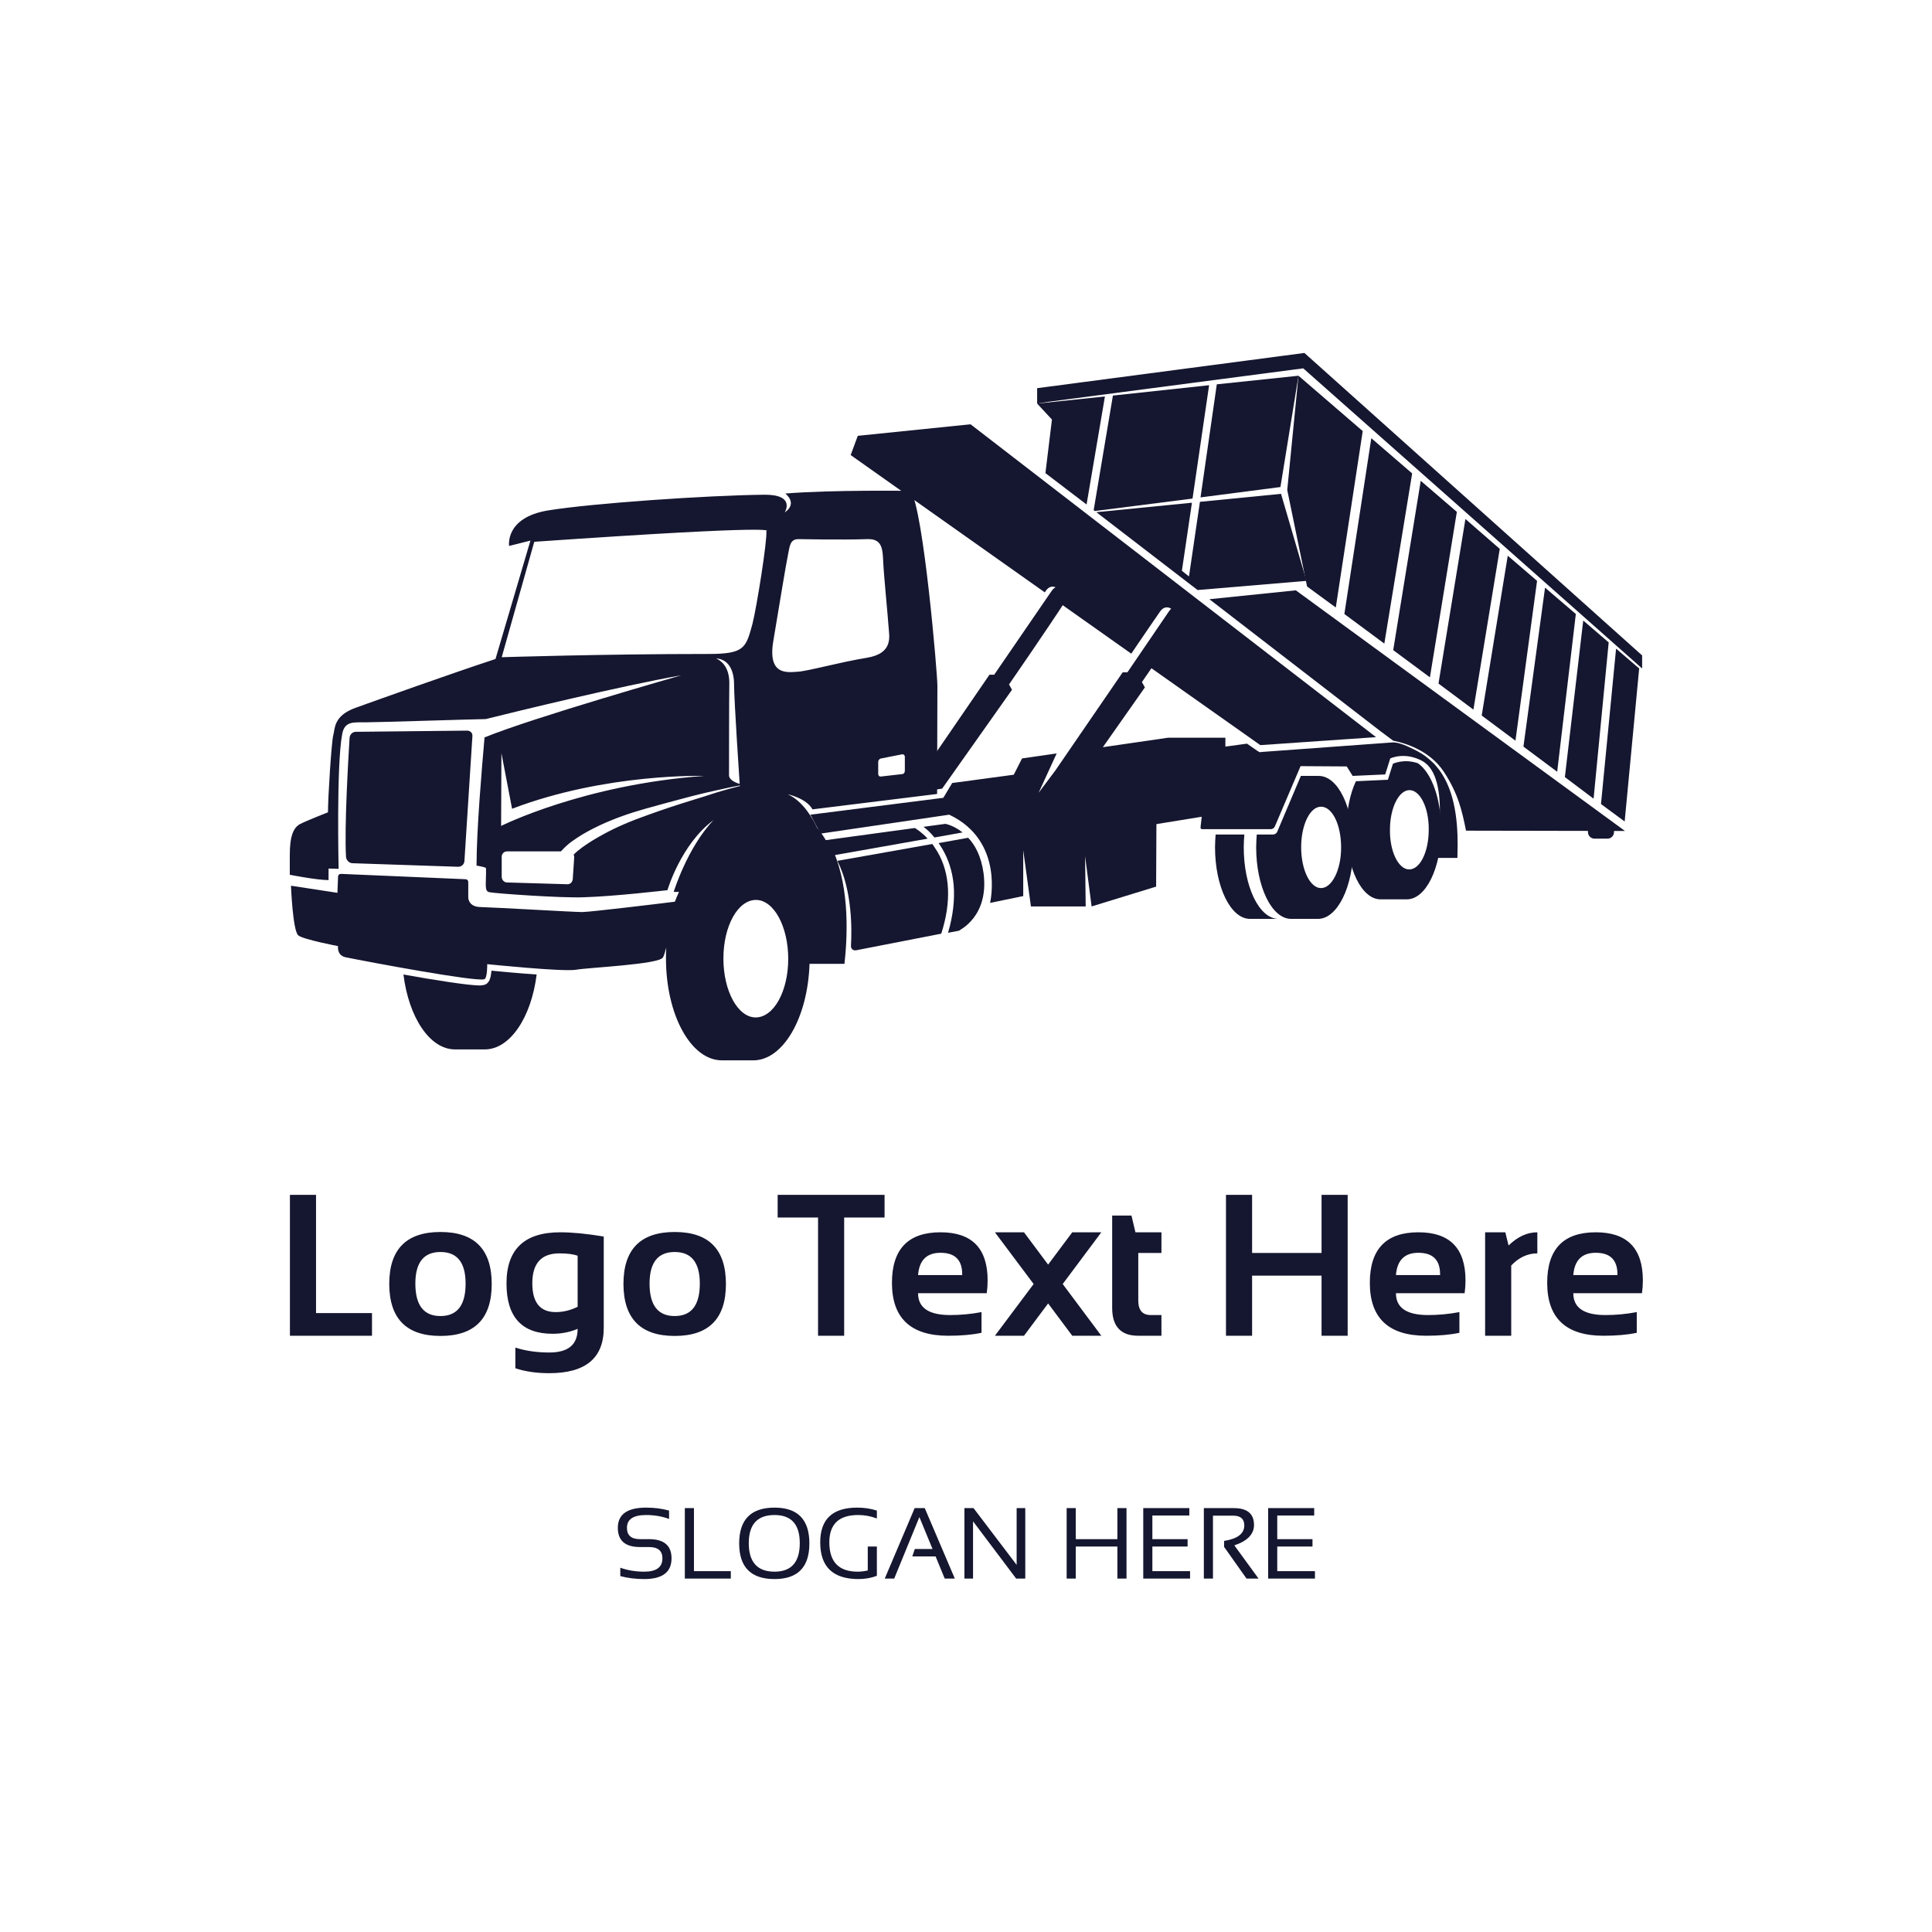<svg width="1000" height="1000" viewBox="0 0 1000 1000" xmlns="http://www.w3.org/2000/svg"><defs/><path fill="#ffffff" d="M 0 0 L 1000 0 L 1000 1000 L 0 1000 Z"/><path fill="#15162f" transform="matrix(1.532 0 0 1.532 -12.757 -76.67)" d="M 416.834 180.193 L 384.334 183.693 L 377.834 222.393 L 378.234 222.693 L 411.234 218.493 Z"/><path fill="#15162f" transform="matrix(1.532 0 0 1.532 -12.757 -76.67)" d="M 449.734 246.293 L 441.134 216.893 L 413.734 219.593 L 410.034 244.793 L 407.634 242.893 L 411.034 219.893 L 378.734 223.093 L 412.934 249.393 Z"/><path fill="#15162f" transform="matrix(1.532 0 0 1.532 -12.757 -76.67)" d="M 447.034 176.993 L 419.434 179.893 L 413.934 218.093 L 440.934 214.593 Z"/><path fill="#15162f" transform="matrix(1.532 0 0 1.532 -12.757 -76.67)" d="M 527.634 246.293 L 517.734 237.793 L 508.934 291.793 L 520.334 300.293 Z"/><path fill="#15162f" transform="matrix(1.532 0 0 1.532 -12.757 -76.67)" d="M 515.034 235.493 L 503.434 225.393 L 494.334 280.993 L 506.134 289.793 Z"/><path fill="#15162f" transform="matrix(1.532 0 0 1.532 -12.757 -76.67)" d="M 462.534 257.493 L 476.034 267.493 L 485.434 209.993 L 471.634 198.093 Z"/><path fill="#15162f" transform="matrix(1.532 0 0 1.532 -12.757 -76.67)" d="M 500.534 222.993 L 488.334 212.493 L 479.034 269.693 L 491.434 278.893 Z"/><path fill="#15162f" transform="matrix(1.532 0 0 1.532 -12.757 -76.67)" d="M 540.734 257.493 L 530.334 248.593 L 523.034 302.293 L 534.434 310.793 Z"/><path fill="#15162f" transform="matrix(1.532 0 0 1.532 -12.757 -76.67)" d="M 554.334 269.193 L 549.234 321.693 L 557.234 327.593 L 562.134 275.893 Z"/><path fill="#15162f" transform="matrix(1.532 0 0 1.532 -12.757 -76.67)" d="M 468.734 195.693 L 447.034 176.993 L 443.234 215.593 L 449.934 248.193 L 459.634 255.293 Z"/><path fill="#15162f" transform="matrix(1.532 0 0 1.532 -12.757 -76.67)" d="M 551.834 267.093 L 543.234 259.693 L 537.034 312.593 L 546.734 319.893 Z"/><path fill="#15162f" transform="matrix(1.532 0 0 1.532 -12.757 -76.67)" d="M 358.734 186.393 L 358.734 181.193 L 449.034 169.293 L 563.134 271.493 L 563.134 275.893 L 448.634 174.493 L 362.534 185.793 Z"/><path fill="#15162f" transform="matrix(1.532 0 0 1.532 -12.757 -76.67)" d="M 553.634 331.193 C 553.634 332.393 552.634 333.393 551.434 333.393 L 547.034 333.393 C 545.834 333.393 544.834 332.393 544.834 331.193 L 544.834 330.393 C 544.834 329.193 545.834 328.193 547.034 328.193 L 551.434 328.193 C 552.634 328.193 553.634 329.193 553.634 330.393 L 553.634 331.193 Z"/><path fill="#15162f" transform="matrix(1.532 0 0 1.532 -12.757 -76.67)" d="M 361.534 209.893 L 375.434 220.493 L 381.634 183.993 L 358.734 186.393 L 363.734 191.793 Z"/><path fill="#15162f" transform="matrix(1.532 0 0 1.532 -12.757 -76.67)" d="M 446.134 249.493 L 416.934 252.493 L 474.734 297.093 L 479.034 300.293 C 482.134 300.893 491.134 303.193 496.134 310.793 C 501.134 318.393 502.334 324.293 503.634 330.693 L 557.334 330.793 L 446.134 249.493 Z"/><path fill="#15162f" transform="matrix(1.532 0 0 1.532 -12.757 -76.67)" d="M 127.434 341.693 L 163.134 342.893 C 164.234 342.893 165.134 342.093 165.234 340.993 L 167.934 298.793 C 168.034 297.693 167.234 296.893 166.134 296.893 L 128.534 297.293 C 127.434 297.293 126.534 298.193 126.434 299.293 C 126.034 306.093 124.634 329.193 125.234 339.593 C 125.334 340.693 126.334 341.693 127.434 341.693 Z"/><path fill="#15162f" transform="matrix(1.532 0 0 1.532 -12.757 -76.67)" d="M 174.334 378.393 C 174.134 380.293 173.734 382.293 171.934 382.793 C 171.534 382.893 171.034 382.993 170.434 382.993 C 166.634 382.993 155.234 381.193 144.634 379.293 C 146.434 393.793 153.534 404.593 162.034 404.593 L 172.134 404.593 C 180.634 404.593 187.834 393.793 189.634 379.293 C 183.734 378.893 177.534 378.293 174.334 377.993 C 174.334 378.193 174.334 378.293 174.334 378.393 Z"/><path fill="#15162f" transform="matrix(1.532 0 0 1.532 -12.757 -76.67)" d="M 340.634 345.093 C 339.834 339.293 337.734 335.493 335.434 333.093 L 325.434 334.893 C 325.834 335.493 326.334 336.193 326.734 336.893 C 328.834 340.493 330.134 344.593 330.534 349.093 C 330.934 353.993 330.334 359.393 328.634 365.193 L 332.334 364.493 C 332.334 364.293 342.534 359.893 340.634 345.093 Z"/><path fill="#15162f" transform="matrix(1.532 0 0 1.532 -12.757 -76.67)" d="M 324.034 332.993 L 333.534 331.293 C 330.534 328.893 327.734 328.393 327.734 328.393 L 320.334 329.393 C 321.434 330.193 322.734 331.393 324.034 332.993 Z"/><path fill="#15162f" transform="matrix(1.532 0 0 1.532 -12.757 -76.67)" d="M 290.134 338.993 L 321.734 333.393 C 319.834 331.293 318.034 330.193 317.434 329.793 L 287.334 333.893 C 286.434 332.393 285.534 331.093 284.434 329.793 C 283.134 326.993 279.734 320.693 274.434 318.393 C 274.434 318.393 280.734 319.693 282.834 323.493 L 324.934 318.293 L 325.034 281.793 C 325.034 277.393 320.334 222.493 316.034 215.893 C 316.034 215.893 289.334 215.493 273.634 216.793 C 273.634 216.793 278.034 219.993 273.434 223.193 C 273.434 223.193 277.334 217.093 266.534 217.193 C 247.234 217.393 208.234 220.093 193.534 222.493 C 178.834 224.893 180.334 234.493 180.334 234.493 L 187.534 232.693 L 175.734 272.693 C 160.234 277.793 135.934 286.493 128.434 289.193 C 120.934 291.893 121.534 296.293 120.934 298.393 C 120.334 300.493 119.134 319.393 119.134 324.493 C 119.134 324.493 112.234 327.193 109.834 328.393 C 107.434 329.593 106.234 332.593 106.234 338.893 C 106.234 345.193 106.234 345.593 106.234 345.593 C 106.234 345.593 115.334 347.393 119.334 347.393 L 119.334 343.493 L 122.734 343.593 C 122.734 343.593 121.934 308.693 123.934 298.093 C 124.734 293.693 127.634 294.093 131.734 294.093 C 135.634 294.093 169.734 292.993 172.434 292.993 C 182.834 290.393 218.134 281.793 238.534 278.193 C 238.534 278.193 188.034 292.593 172.034 299.193 C 171.134 309.493 169.334 330.293 169.334 342.493 C 169.334 342.493 172.534 342.993 172.534 343.393 C 172.634 348.793 171.834 351.193 173.734 351.493 C 175.534 351.893 197.834 353.493 205.534 353.193 C 216.034 352.893 233.834 350.793 233.834 350.793 C 233.834 350.793 238.334 335.293 249.434 327.093 C 240.534 336.393 235.934 351.393 235.934 351.393 L 237.734 351.393 C 237.234 352.493 236.734 353.593 236.334 354.693 C 231.634 355.293 207.534 358.193 205.034 358.193 C 202.234 358.193 176.934 356.693 170.534 356.493 C 167.234 356.393 166.434 354.293 166.534 352.893 C 166.534 351.893 166.534 349.493 166.534 348.093 C 166.534 347.493 166.134 347.093 165.534 347.093 L 123.534 345.293 C 122.934 345.293 122.534 345.693 122.534 346.293 L 122.334 351.693 L 106.634 349.293 C 106.634 349.293 107.234 364.693 109.134 366.093 C 110.934 367.493 122.534 369.693 122.534 369.693 C 122.534 369.693 122.034 372.893 125.234 373.493 C 133.634 375.193 168.934 381.793 171.934 380.893 C 173.034 380.593 172.934 375.793 172.934 375.793 C 172.934 375.793 198.134 378.393 202.834 377.693 C 207.434 376.893 231.134 375.893 232.334 373.493 C 232.634 372.993 233.034 371.693 233.434 370.193 C 233.334 371.393 233.334 372.693 233.334 373.893 C 233.334 392.893 241.734 408.293 252.234 408.293 C 254.034 408.293 261.034 408.293 262.834 408.293 C 272.934 408.293 281.234 393.893 281.834 375.693 L 293.634 375.693 C 294.534 367.593 295.634 350.693 289.834 337.493 C 289.534 338.093 289.834 338.593 290.134 338.993 Z M 314.034 305.693 L 314.034 310.493 C 314.034 311.093 313.634 311.593 313.034 311.593 L 306.034 312.393 C 305.434 312.493 305.034 312.093 305.034 311.493 L 305.034 307.493 C 305.034 306.893 305.434 306.393 306.034 306.293 L 313.134 304.893 C 313.534 304.793 314.034 305.193 314.034 305.693 Z M 269.634 266.393 C 271.634 254.393 273.934 240.393 274.534 237.593 C 275.134 234.793 275.134 232.293 277.934 232.193 C 277.934 232.193 293.134 232.493 301.334 232.193 C 306.434 231.993 306.534 235.593 306.734 239.993 C 306.934 244.393 308.334 258.593 308.534 261.793 C 308.734 264.993 310.334 270.793 301.134 272.293 C 291.934 273.793 281.334 276.793 277.834 276.993 C 274.334 277.193 267.534 278.393 269.634 266.393 Z M 177.834 272.093 L 188.834 233.093 C 275.334 227.093 267.234 229.493 267.234 229.493 C 267.634 232.393 263.934 255.493 262.534 260.893 C 260.334 268.893 259.934 270.993 247.734 270.993 C 211.934 270.993 177.834 272.093 177.834 272.093 Z M 250.234 272.493 C 254.834 272.793 256.334 277.093 256.334 281.193 C 256.334 286.593 258.234 314.893 258.234 314.893 C 254.234 313.693 254.634 311.893 254.634 311.893 C 254.634 311.893 254.634 285.693 254.734 280.793 C 254.734 276.393 252.934 273.693 250.234 272.493 Z M 177.734 304.493 L 181.334 323.293 C 213.034 311.193 246.234 312.193 246.234 312.193 C 205.534 315.093 177.634 329.093 177.634 329.093 L 177.734 304.493 Z M 242.534 320.293 C 237.334 321.893 232.134 323.593 226.934 325.493 C 221.834 327.293 216.734 329.393 212.034 331.993 C 209.634 333.293 207.334 334.693 205.234 336.193 C 204.134 336.993 203.134 337.793 202.234 338.693 C 202.234 338.693 202.134 338.793 202.134 338.793 C 202.234 339.093 202.334 339.293 202.334 339.593 L 201.834 347.093 C 201.734 348.093 200.934 348.893 199.934 348.793 L 179.634 348.193 C 178.634 348.193 177.834 347.293 177.834 346.293 L 177.834 339.493 C 177.834 338.493 178.634 337.693 179.634 337.693 L 197.834 337.693 C 197.934 337.593 198.034 337.393 198.234 337.293 C 198.734 336.693 199.334 336.193 199.834 335.693 C 200.934 334.693 202.134 333.893 203.334 333.093 C 205.734 331.493 208.234 330.193 210.734 328.993 C 215.834 326.593 221.034 324.793 226.334 323.293 C 231.634 321.793 236.934 320.393 242.234 318.993 C 244.934 318.293 247.534 317.693 250.234 317.093 C 252.934 316.493 255.634 315.893 258.334 315.393 L 258.334 315.593 C 255.634 316.293 253.034 316.993 250.434 317.793 C 247.734 318.693 245.134 319.493 242.534 320.293 Z M 263.634 393.793 C 257.634 393.793 252.734 384.893 252.734 373.893 C 252.734 362.893 257.634 354.093 263.734 354.093 C 269.734 354.093 274.634 362.993 274.634 373.993 C 274.634 384.993 269.734 393.793 263.634 393.793 Z"/><path fill="#15162f" transform="matrix(1.532 0 0 1.532 -12.757 -76.67)" d="M 325.034 337.793 C 324.434 336.793 323.834 335.993 323.334 335.193 L 291.234 340.893 C 296.334 350.893 296.134 364.393 295.834 369.493 C 295.734 370.593 296.534 371.293 297.634 371.093 L 326.334 365.493 C 329.834 354.693 329.334 345.093 325.034 337.793 Z"/><path fill="#15162f" transform="matrix(1.532 0 0 1.532 -12.757 -76.67)" d="M 428.534 336.293 C 428.534 334.793 428.634 333.393 428.734 331.993 L 419.034 331.993 C 418.934 333.393 418.834 334.893 418.834 336.293 C 418.834 349.693 424.134 360.493 430.634 360.493 C 432.234 360.493 438.134 360.493 439.734 360.493 C 439.834 360.493 439.934 360.493 440.034 360.493 C 433.634 360.193 428.534 349.493 428.534 336.293 Z"/><path fill="#15162f" transform="matrix(1.532 0 0 1.532 -12.757 -76.67)" d="M 453.834 312.193 C 452.834 312.193 450.134 312.193 447.834 312.193 L 439.834 331.093 C 439.634 331.593 439.034 331.993 438.434 331.993 L 432.934 331.993 C 432.834 333.393 432.734 334.893 432.734 336.293 C 432.734 349.693 438.034 360.493 444.534 360.493 C 446.134 360.493 452.034 360.493 453.634 360.493 C 460.134 360.493 465.534 349.693 465.534 336.293 C 465.534 322.893 460.434 312.193 453.834 312.193 Z M 454.634 350.093 C 450.934 350.093 447.934 343.893 447.934 336.293 C 447.934 328.693 450.934 322.493 454.734 322.593 C 458.534 322.693 461.434 328.793 461.434 336.393 C 461.434 343.993 458.334 350.093 454.634 350.093 Z"/><path fill="#15162f" transform="matrix(1.532 0 0 1.532 -12.757 -76.67)" d="M 487.334 307.893 C 482.534 306.293 478.934 308.093 478.934 308.093 L 477.234 313.493 L 466.434 313.993 C 464.434 318.193 463.234 323.993 463.234 330.293 C 463.234 343.293 468.334 353.893 474.734 353.893 C 476.334 353.893 482.034 353.893 483.634 353.893 C 490.034 353.893 495.234 343.393 495.234 330.293 C 495.234 319.893 491.934 310.993 487.334 307.893 Z M 484.434 343.793 C 480.834 343.793 477.834 337.793 477.934 330.393 C 477.934 322.993 480.934 316.993 484.534 316.993 C 488.134 316.993 491.134 322.993 491.034 330.393 C 491.034 337.793 488.134 343.793 484.434 343.793 Z"/><path fill="#15162f" transform="matrix(1.532 0 0 1.532 -12.757 -76.67)" d="M 336.234 193.393 L 298.134 197.293 L 295.734 203.793 L 361.334 250.193 C 361.434 249.993 361.534 249.893 361.634 249.693 C 364.034 246.093 368.234 249.993 366.434 252.793 C 366.234 252.993 366.134 253.293 365.934 253.493 L 390.534 270.893 C 393.934 265.893 398.334 259.393 400.234 256.693 C 402.634 253.093 406.834 256.993 405.034 259.793 C 401.934 264.593 398.234 270.193 395.334 274.393 L 434.134 301.793 L 473.234 299.093 L 336.234 193.393 Z"/><path fill="#15162f" transform="matrix(1.532 0 0 1.532 -12.757 -76.67)" d="M 363.634 249.693 C 360.434 254.393 344.234 277.993 344.234 277.993 L 342.634 277.993 L 319.934 311.093 L 314.834 317.993 C 318.834 317.493 322.734 317.093 326.634 316.493 L 350.234 283.093 L 349.234 281.293 C 349.234 281.293 362.634 261.893 368.434 252.893 C 370.234 249.893 366.034 246.093 363.634 249.693 Z"/><path fill="#15162f" transform="matrix(1.532 0 0 1.532 -12.757 -76.67)" d="M 495.434 311.393 C 494.934 310.593 494.334 309.793 493.634 308.993 C 492.934 308.093 492.034 307.293 491.234 306.593 C 489.634 305.193 487.834 304.093 485.934 303.193 C 484.034 302.293 480.934 300.693 478.634 300.893 C 478.634 300.893 434.734 304.093 434.734 304.093 L 433.934 304.193 L 433.234 303.793 L 429.634 301.293 L 422.334 302.293 L 422.334 299.293 L 402.934 299.293 L 380.934 302.493 L 395.134 282.293 L 394.134 280.493 C 394.134 280.493 402.334 268.693 408.134 259.593 C 409.934 256.793 405.734 252.893 403.334 256.493 C 400.134 261.193 389.234 277.193 389.234 277.193 L 387.634 277.193 L 364.934 310.293 L 359.234 317.893 L 365.334 304.593 L 353.634 306.293 L 350.834 311.793 L 330.034 314.593 L 327.034 319.593 L 282.134 325.293 L 285.534 331.693 L 329.034 325.293 C 347.834 334.193 342.834 355.093 342.834 355.093 L 354.034 352.793 L 354.034 337.293 L 356.634 356.293 L 375.134 356.293 L 374.934 339.293 L 377.134 356.293 L 398.934 349.593 L 399.034 328.493 L 399.534 328.393 L 414.334 325.993 L 413.934 329.593 C 413.934 329.893 414.134 330.193 414.434 330.193 L 437.634 330.193 C 438.234 330.193 438.834 329.793 439.034 329.293 L 447.734 308.893 L 463.334 308.993 L 465.334 312.193 L 476.334 311.693 L 478.034 306.293 C 478.034 306.293 482.934 303.893 488.934 307.193 C 498.934 312.793 493.134 339.893 493.134 339.893 C 493.134 339.893 500.734 339.893 500.734 339.893 C 500.734 339.893 500.734 339.093 500.734 339.093 C 501.034 330.393 500.534 319.293 495.434 311.393 Z"/><path id="text" fill="#15162f" transform="matrix(1.088 0 0 1.088 -7.647 652.768)" d="M 157.376 -31.541 L 157.376 24.709 L 184.001 24.709 L 184.001 35.49 L 144.954 35.49 L 144.954 -31.541 L 157.376 -31.541 Z M 216.579 26.115 C 224.548 26.115 228.532 20.974 228.532 10.693 C 228.532 0.662 224.548 -4.354 216.579 -4.354 C 208.61 -4.354 204.626 0.662 204.626 10.693 C 204.626 20.974 208.61 26.115 216.579 26.115 Z M 192.204 10.881 C 192.204 -5.619 200.329 -13.869 216.579 -13.869 C 232.829 -13.869 240.954 -5.619 240.954 10.881 C 240.954 27.349 232.829 35.584 216.579 35.584 C 200.392 35.584 192.267 27.349 192.204 10.881 Z M 281.829 -2.572 C 279.798 -3.322 276.907 -3.697 273.157 -3.697 C 264.564 -3.697 260.267 1.037 260.267 10.506 C 260.267 19.662 263.97 24.24 271.376 24.24 C 274.939 24.24 278.423 23.396 281.829 21.709 L 281.829 -2.572 Z M 294.251 31.74 C 294.251 46.115 285.61 53.303 268.329 53.303 C 262.267 53.303 256.892 52.521 252.204 50.959 L 252.204 41.115 C 256.985 42.678 262.392 43.459 268.423 43.459 C 277.36 43.459 281.829 39.709 281.829 32.209 C 278.142 33.771 274.173 34.553 269.923 34.553 C 255.298 34.553 247.985 26.568 247.985 10.599 C 247.985 -5.619 256.501 -13.729 273.532 -13.729 C 279.251 -13.729 286.157 -13.057 294.251 -11.713 L 294.251 31.74 Z M 328.001 26.115 C 335.97 26.115 339.954 20.974 339.954 10.693 C 339.954 0.662 335.97 -4.354 328.001 -4.354 C 320.032 -4.354 316.048 0.662 316.048 10.693 C 316.048 20.974 320.032 26.115 328.001 26.115 Z M 303.626 10.881 C 303.626 -5.619 311.751 -13.869 328.001 -13.869 C 344.251 -13.869 352.376 -5.619 352.376 10.881 C 352.376 27.349 344.251 35.584 328.001 35.584 C 311.814 35.584 303.689 27.349 303.626 10.881 Z M 427.845 -31.541 L 427.845 -20.76 L 408.626 -20.76 L 408.626 35.49 L 396.204 35.49 L 396.204 -20.76 L 376.985 -20.76 L 376.985 -31.541 L 427.845 -31.541 Z M 454.47 -13.729 C 469.407 -13.729 476.876 -6.104 476.876 9.146 C 476.876 11.178 476.735 13.209 476.454 15.24 L 443.782 15.24 C 443.782 22.178 448.876 25.646 459.064 25.646 C 464.032 25.646 469.001 25.178 473.97 24.24 L 473.97 34.084 C 469.626 35.021 464.345 35.49 458.126 35.49 C 440.282 35.49 431.36 27.099 431.36 10.318 C 431.36 -5.713 439.064 -13.729 454.47 -13.729 Z M 443.782 6.615 L 464.782 6.615 L 464.782 6.24 C 464.782 -0.572 461.345 -3.979 454.47 -3.979 C 447.907 -3.979 444.345 -0.447 443.782 6.615 Z M 498.767 10.881 L 480.345 -13.729 L 494.173 -13.729 L 505.657 1.646 L 517.142 -13.729 L 530.97 -13.729 L 512.595 10.881 L 530.97 35.49 L 517.142 35.49 L 505.657 20.115 L 494.173 35.49 L 480.345 35.49 L 498.767 10.881 Z M 536.126 -21.697 L 545.314 -21.697 L 547.189 -13.729 L 559.564 -13.729 L 559.564 -3.885 L 548.548 -3.885 L 548.548 18.756 C 548.548 23.349 550.532 25.646 554.501 25.646 L 559.564 25.646 L 559.564 35.49 L 548.501 35.49 C 540.251 35.49 536.126 31.068 536.126 22.224 L 536.126 -21.697 Z M 590.267 35.49 L 590.267 -31.541 L 602.689 -31.541 L 602.689 -3.885 L 635.735 -3.885 L 635.735 -31.541 L 648.157 -31.541 L 648.157 35.49 L 635.735 35.49 L 635.735 6.896 L 602.689 6.896 L 602.689 35.49 L 590.267 35.49 Z M 681.814 -13.729 C 696.751 -13.729 704.22 -6.104 704.22 9.146 C 704.22 11.178 704.079 13.209 703.798 15.24 L 671.126 15.24 C 671.126 22.178 676.22 25.646 686.407 25.646 C 691.376 25.646 696.345 25.178 701.314 24.24 L 701.314 34.084 C 696.97 35.021 691.689 35.49 685.47 35.49 C 667.626 35.49 658.704 27.099 658.704 10.318 C 658.704 -5.713 666.407 -13.729 681.814 -13.729 Z M 671.126 6.615 L 692.126 6.615 L 692.126 6.24 C 692.126 -0.572 688.689 -3.979 681.814 -3.979 C 675.251 -3.979 671.689 -0.447 671.126 6.615 Z M 713.548 35.49 L 713.548 -13.729 L 723.157 -13.729 L 724.704 -7.447 C 729.017 -11.635 733.579 -13.729 738.392 -13.729 L 738.392 -3.697 C 733.767 -3.697 729.626 -1.776 725.97 2.068 L 725.97 35.49 L 713.548 35.49 Z M 766.189 -13.729 C 781.126 -13.729 788.595 -6.104 788.595 9.146 C 788.595 11.178 788.454 13.209 788.173 15.24 L 755.501 15.24 C 755.501 22.178 760.595 25.646 770.782 25.646 C 775.751 25.646 780.72 25.178 785.689 24.24 L 785.689 34.084 C 781.345 35.021 776.064 35.49 769.845 35.49 C 752.001 35.49 743.079 27.099 743.079 10.318 C 743.079 -5.713 750.782 -13.729 766.189 -13.729 Z M 755.501 6.615 L 776.501 6.615 L 776.501 6.24 C 776.501 -0.572 773.064 -3.979 766.189 -3.979 C 759.626 -3.979 756.064 -0.447 755.501 6.615 Z"/><path id="text" fill="#15162f" transform="matrix(0.544 0 0 0.544 -2.549 778.45)" d="M 594.877 68.636 L 594.877 60.668 C 601.908 63.168 609.502 64.418 617.658 64.418 C 629.19 64.418 634.955 60.199 634.955 51.761 C 634.955 44.574 630.705 40.98 622.205 40.98 L 613.58 40.98 C 599.549 40.98 592.533 34.886 592.533 22.699 C 592.533 9.886 601.518 3.48 619.487 3.48 C 627.299 3.48 634.565 4.418 641.283 6.293 L 641.283 14.261 C 634.565 11.761 627.299 10.511 619.487 10.511 C 607.299 10.511 601.205 14.574 601.205 22.699 C 601.205 29.886 605.33 33.48 613.58 33.48 L 622.205 33.48 C 636.487 33.48 643.627 39.574 643.627 51.761 C 643.627 64.886 634.971 71.449 617.658 71.449 C 609.502 71.449 601.908 70.511 594.877 68.636 Z M 664.955 3.949 L 664.955 63.949 L 700.018 63.949 L 700.018 70.98 L 656.283 70.98 L 656.283 3.949 L 664.955 3.949 Z M 741.643 64.418 C 757.643 64.418 765.643 55.371 765.643 37.277 C 765.643 19.433 757.643 10.511 741.643 10.511 C 725.299 10.511 717.127 19.433 717.127 37.277 C 717.127 55.371 725.299 64.418 741.643 64.418 Z M 707.987 37.558 C 707.987 14.84 719.205 3.48 741.643 3.48 C 763.737 3.48 774.783 14.84 774.783 37.558 C 774.783 60.152 763.737 71.449 741.643 71.449 C 719.205 71.449 707.987 60.152 707.987 37.558 Z M 839.002 68.355 C 833.596 70.418 827.768 71.449 821.518 71.449 C 797.237 71.449 785.096 59.808 785.096 36.527 C 785.096 14.496 796.815 3.48 820.252 3.48 C 826.971 3.48 833.221 4.418 839.002 6.293 L 839.002 13.793 C 833.221 11.605 827.283 10.511 821.19 10.511 C 802.908 10.511 793.768 19.183 793.768 36.527 C 793.768 55.121 802.768 64.418 820.768 64.418 C 823.643 64.418 826.83 64.043 830.33 63.293 L 830.33 40.511 L 839.002 40.511 L 839.002 68.355 Z M 855.502 70.98 L 846.502 70.98 L 874.955 3.949 L 884.565 3.949 L 913.158 70.98 L 903.549 70.98 L 894.877 49.886 L 872.705 49.886 L 875.096 42.855 L 891.971 42.855 L 879.455 12.48 L 855.502 70.98 Z M 922.299 70.98 L 922.299 3.949 L 930.971 3.949 L 971.987 57.949 L 971.987 3.949 L 980.19 3.949 L 980.19 70.98 L 971.518 70.98 L 930.502 16.511 L 930.502 70.98 L 922.299 70.98 Z M 1019.565 70.98 L 1019.565 3.949 L 1028.237 3.949 L 1028.237 33.48 L 1067.846 33.48 L 1067.846 3.949 L 1076.518 3.949 L 1076.518 70.98 L 1067.846 70.98 L 1067.846 40.511 L 1028.237 40.511 L 1028.237 70.98 L 1019.565 70.98 Z M 1136.283 3.949 L 1136.283 10.98 L 1101.127 10.98 L 1101.127 33.48 L 1134.643 33.48 L 1134.643 40.511 L 1101.127 40.511 L 1101.127 63.949 L 1136.987 63.949 L 1136.987 70.98 L 1092.455 70.98 L 1092.455 3.949 L 1136.283 3.949 Z M 1150.112 70.98 L 1150.112 3.949 L 1178.705 3.949 C 1191.455 3.949 1197.83 9.308 1197.83 20.027 C 1197.83 28.746 1191.596 35.199 1179.127 39.386 L 1202.143 70.98 L 1190.705 70.98 L 1169.377 40.84 L 1169.377 35.168 C 1182.19 33.136 1188.596 28.215 1188.596 20.402 C 1188.596 14.215 1185.033 11.121 1177.908 11.121 L 1158.783 11.121 L 1158.783 70.98 L 1150.112 70.98 Z M 1255.112 3.949 L 1255.112 10.98 L 1219.955 10.98 L 1219.955 33.48 L 1253.471 33.48 L 1253.471 40.511 L 1219.955 40.511 L 1219.955 63.949 L 1255.815 63.949 L 1255.815 70.98 L 1211.283 70.98 L 1211.283 3.949 L 1255.112 3.949 Z"/></svg>